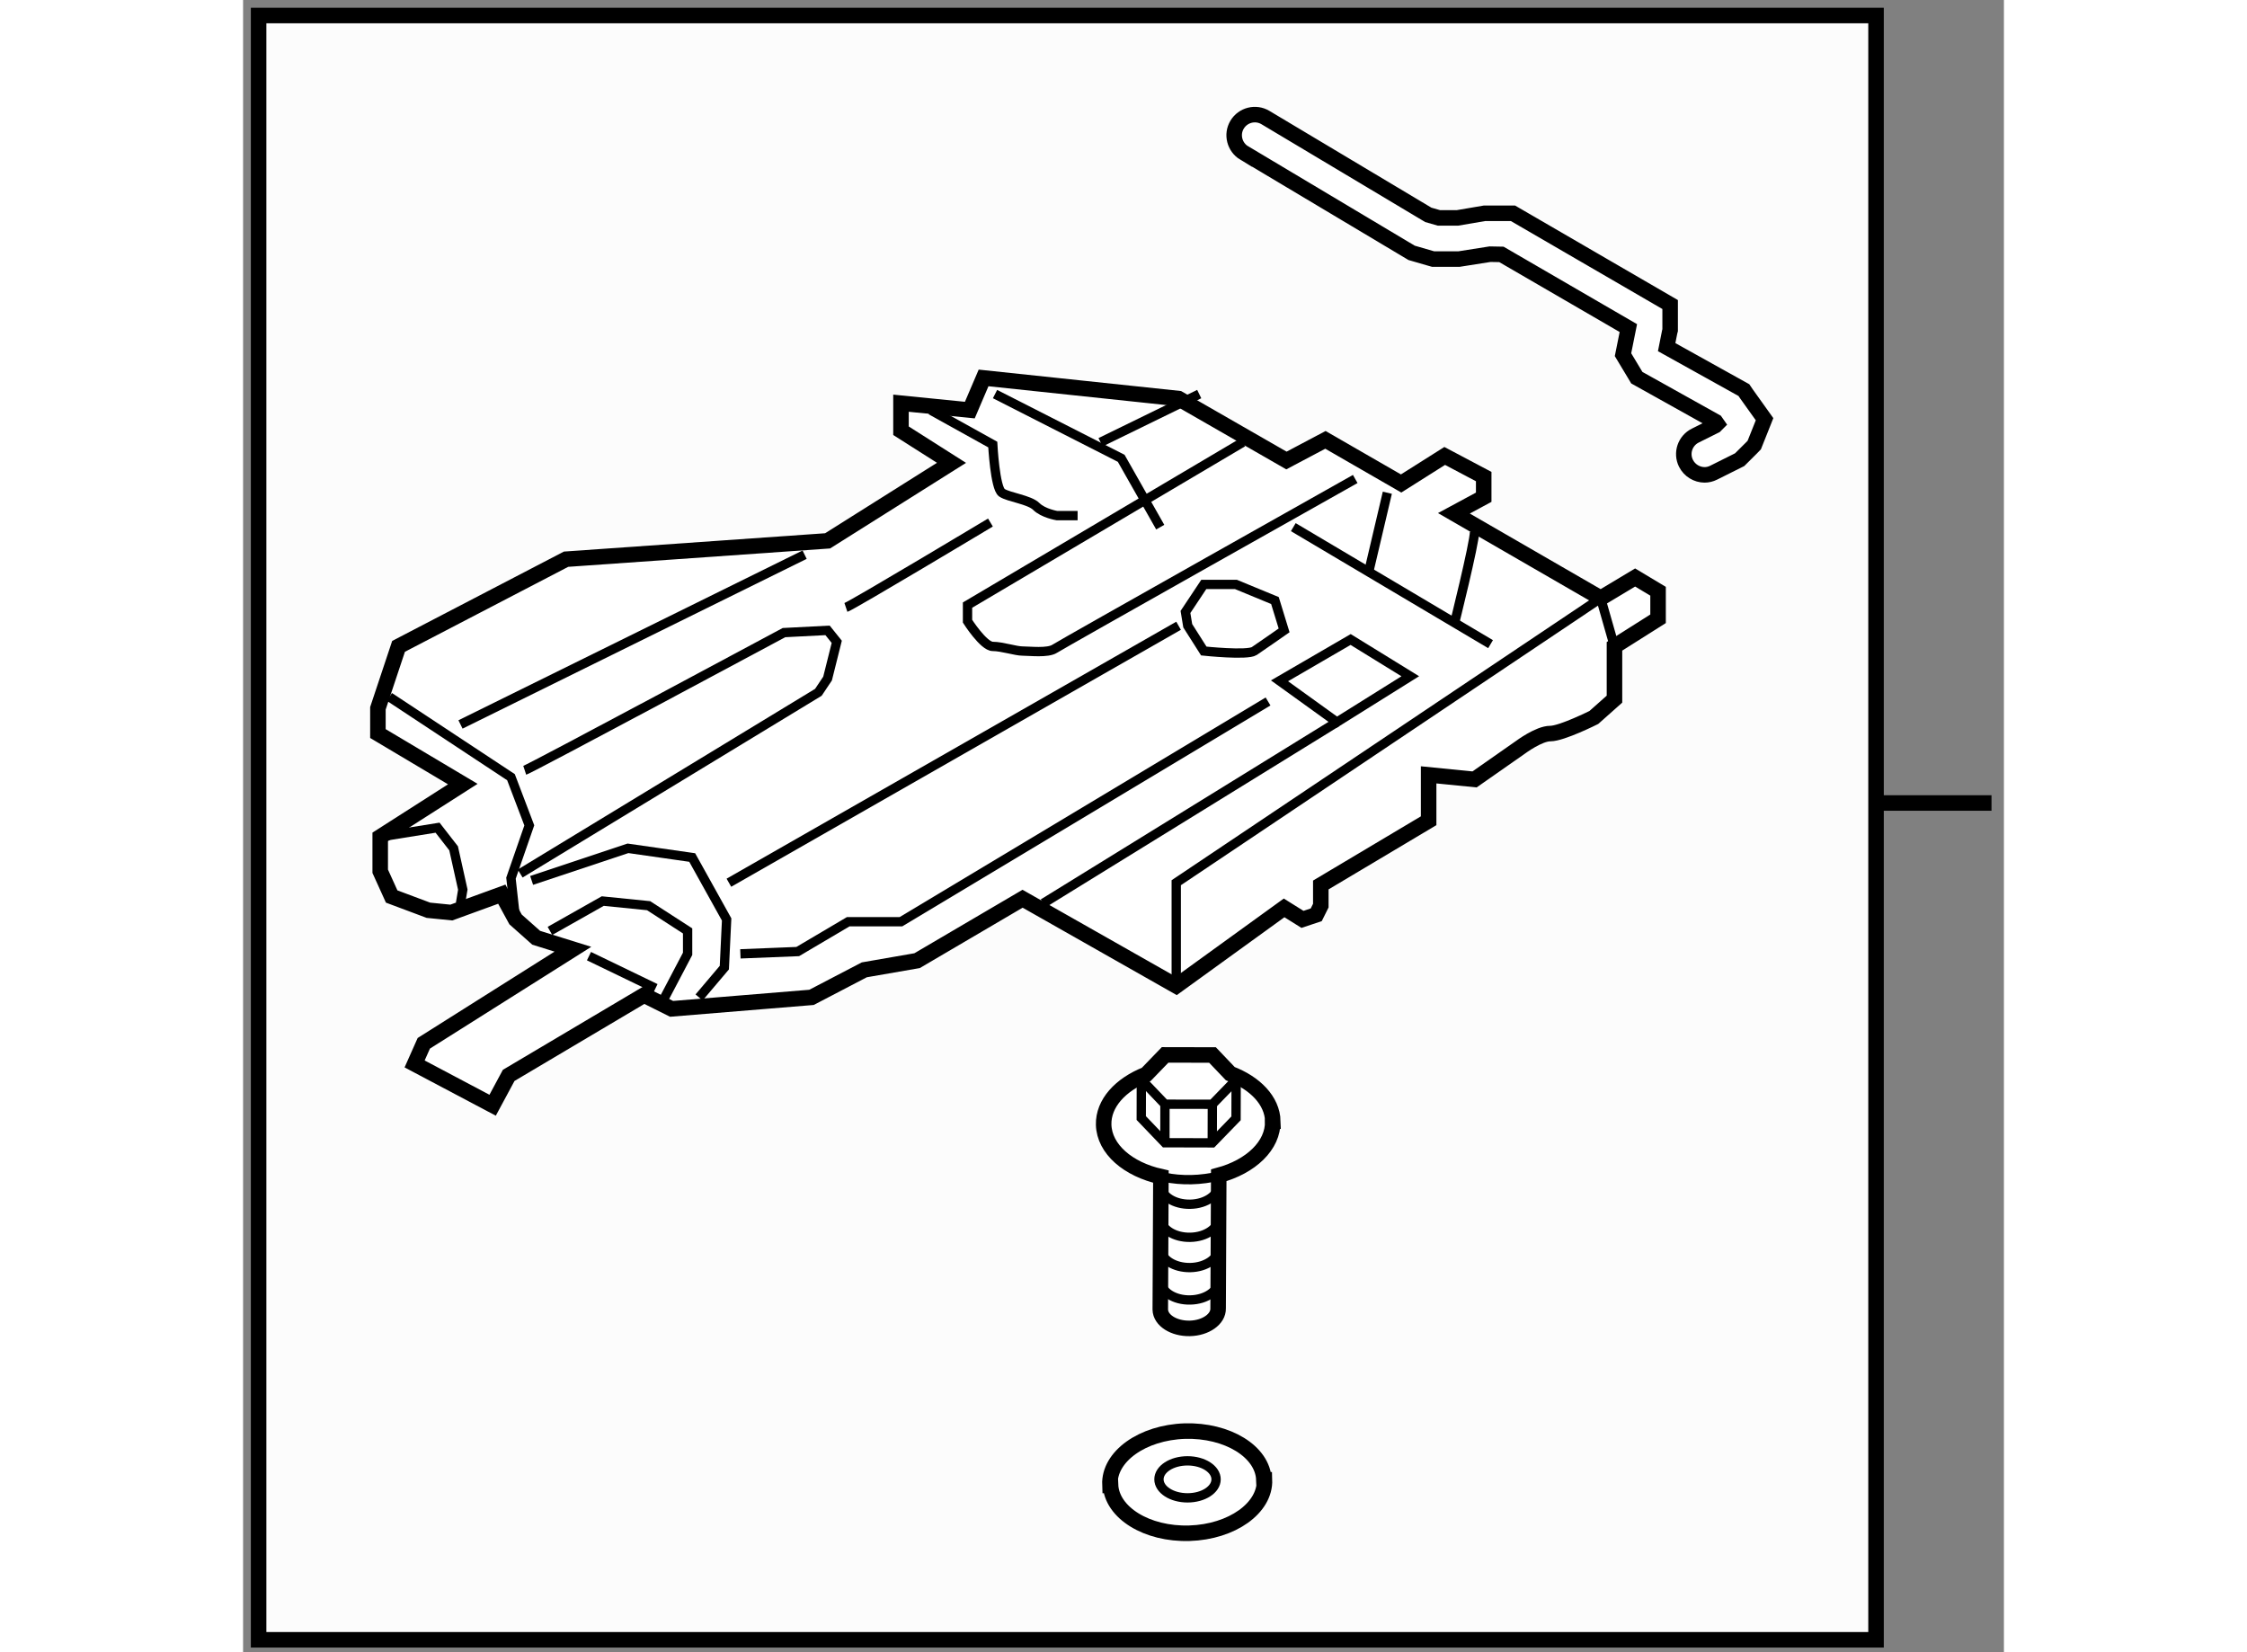 <?xml version="1.0" encoding="utf-8"?>
<!-- Generator: Adobe Illustrator 15.1.0, SVG Export Plug-In . SVG Version: 6.00 Build 0)  -->
<!DOCTYPE svg PUBLIC "-//W3C//DTD SVG 1.1//EN" "http://www.w3.org/Graphics/SVG/1.1/DTD/svg11.dtd">
<svg version="1.1" xmlns="http://www.w3.org/2000/svg" xmlns:xlink="http://www.w3.org/1999/xlink" x="0px" y="0px" width="244.8px"
	 height="180px" viewBox="81.934 114.636 56.716 53.217" enable-background="new 0 0 244.8 180" xml:space="preserve">
	
<rect x="81.934" y="114.636" width="56.716" height="53.217" fill="#808080" stroke="none"/>
	
<g><rect x="82.434" y="115.136" fill="#FCFCFC" stroke="#000000" stroke-width="0.5" width="52.097" height="52.317"></rect><line fill="none" stroke="#000000" stroke-width="0.5" x1="134.53" y1="140.5" x2="138.25" y2="140.5"></line></g><g><path fill="#FFFFFF" stroke="#000000" stroke-width="0.5" d="M128.409,129.558c-0.164-0.329-0.029-0.728,0.3-0.892l0,0l0.64-0.319
			l0.061-0.061l-0.049-0.07l-2.535-1.415l-0.091-0.152l-0.354-0.589l0.051-0.253l0.121-0.604l-4.088-2.373l-0.366-0.007l-0.998,0.157
			h-0.837l-0.089-0.025l-0.603-0.175l-5.391-3.218v0.003c-0.314-0.19-0.42-0.6-0.23-0.914l0,0c0.188-0.313,0.596-0.418,0.911-0.23
			l0,0l5.247,3.135l0.344,0.099h0.592l0.879-0.15h0.062h0.849l5.064,2.94v0.386v0.44l-0.015,0.057l-0.097,0.489l2.488,1.384
			l0.084,0.124l0.581,0.813l-0.135,0.34l-0.197,0.493l-0.096,0.099l-0.373,0.371l-0.099,0.05l-0.739,0.369
			c-0.095,0.048-0.195,0.071-0.295,0.071l0,0C128.762,129.929,128.526,129.791,128.409,129.558L128.409,129.558z"></path><path fill="#FFFFFF" stroke="#000000" stroke-width="0.5" d="M114.814,162.298c-0.035-0.906-1.174-1.605-2.545-1.567
					c-1.369,0.045-2.449,0.817-2.414,1.725l0.018-0.002c0.036,0.906,1.175,1.609,2.542,1.567c1.372-0.043,2.451-0.813,2.418-1.723
					H114.814z"></path><ellipse fill="none" stroke="#000000" stroke-width="0.3" cx="112.354" cy="162.285" rx="0.92" ry="0.596"></ellipse><path fill="#FFFFFF" stroke="#000000" stroke-width="0.5" d="M113.731,149.217l-0.572-0.6l-1.527-0.003l-0.606,0.627
					c-0.831,0.329-1.39,0.933-1.373,1.621c0.021,0.789,0.789,1.44,1.844,1.673l-0.02,4.283c0.008,0.344,0.432,0.614,0.947,0.605
					c0.515-0.01,0.925-0.3,0.916-0.643l0.02-4.288c1.032-0.277,1.759-0.959,1.738-1.742h0.004
					C115.083,150.086,114.532,149.521,113.731,149.217z"></path><polyline fill="none" stroke="#000000" stroke-width="0.3" points="113.876,149.369 113.92,149.414 113.917,150.657 
					113.151,151.447 111.626,151.443 110.864,150.648 110.867,149.407 110.911,149.362 			"></polyline><polyline fill="none" stroke="#000000" stroke-width="0.3" points="113.92,149.414 113.154,150.204 111.627,150.202 
					110.867,149.407 			"></polyline><line fill="none" stroke="#000000" stroke-width="0.3" x1="111.626" y1="151.443" x2="111.627" y2="150.202"></line><line fill="none" stroke="#000000" stroke-width="0.3" x1="113.151" y1="151.447" x2="113.154" y2="150.204"></line><path fill="none" stroke="#000000" stroke-width="0.3" d="M111.495,155.903c0.009,0.345,0.434,0.616,0.947,0.604
						c0.514-0.009,0.925-0.298,0.916-0.643"></path><path fill="none" stroke="#000000" stroke-width="0.3" d="M111.495,154.859c0.009,0.346,0.434,0.614,0.947,0.605
						c0.514-0.01,0.925-0.299,0.916-0.644"></path><path fill="none" stroke="#000000" stroke-width="0.3" d="M111.495,153.886c0.009,0.343,0.434,0.613,0.947,0.603
						c0.514-0.009,0.925-0.298,0.916-0.643"></path><path fill="none" stroke="#000000" stroke-width="0.3" d="M111.495,152.819c0.009,0.344,0.434,0.616,0.947,0.605
						c0.514-0.01,0.925-0.301,0.916-0.644"></path><path fill="none" stroke="#000000" stroke-width="0.3" d="M111.608,152.556c0.274,0.056,0.566,0.083,0.869,0.076
						c0.311-0.007,0.609-0.049,0.888-0.118"></path><path fill="#FFFFFF" stroke="#000000" stroke-width="0.5" d="M89.011,139.891l-2.66,1.7v1.108l0.369,0.813l1.183,0.443
				l0.739,0.074l1.625-0.592l0.443,0.813l0.665,0.591l1.183,0.369l-4.803,3.03l-0.296,0.665l2.513,1.33l0.517-0.961l4.36-2.586
				l0.887,0.443l4.507-0.37l1.7-0.887l1.7-0.295l3.398-1.995l4.95,2.808l3.474-2.513l0.592,0.37l0.443-0.148l0.147-0.295v-0.665
				l3.473-2.069v-1.478l1.479,0.147l1.478-1.034c0,0,0.592-0.443,0.961-0.443s1.403-0.518,1.403-0.518l0.665-0.591v-1.701
				l1.404-0.887v-0.887l-0.739-0.443l-1.108,0.665l-4.729-2.732l0.96-0.518v-0.665l-1.256-0.665l-1.404,0.887l-2.438-1.405
				l-1.256,0.665l-3.473-1.995l-6.282-0.665l-0.443,1.036l-2.217-0.222v0.887l1.627,1.034l-3.991,2.513l-8.424,0.591l-5.395,2.807
				l-0.665,1.996v0.813L89.011,139.891z"></path><polyline fill="none" stroke="#000000" stroke-width="0.3" points="86.646,137.083 90.563,139.669 91.153,141.221 90.563,142.921 
				90.71,144.251 		"></polyline><polyline fill="none" stroke="#000000" stroke-width="0.3" points="86.351,141.591 88.198,141.295 88.715,141.96 89.011,143.29 
				88.937,143.733 		"></polyline><line fill="none" stroke="#000000" stroke-width="0.3" x1="93.075" y1="145.433" x2="95.218" y2="146.468"></line><polyline fill="none" stroke="#000000" stroke-width="0.3" points="91.228,142.994 94.331,141.96 96.4,142.256 97.509,144.251 
				97.435,145.803 96.622,146.763 		"></polyline><path fill="none" stroke="#000000" stroke-width="0.3" d="M91.006,139.447c0.222-0.073,8.35-4.435,8.35-4.435l1.404-0.072
				l0.296,0.369l-0.296,1.183l-0.296,0.443l-9.605,5.837"></path><path fill="none" stroke="#000000" stroke-width="0.3" d="M101.351,134.201c0.222-0.075,4.655-2.735,4.655-2.735"></path><line fill="none" stroke="#000000" stroke-width="0.3" x1="88.937" y1="137.97" x2="100.021" y2="132.502"></line><line fill="none" stroke="#000000" stroke-width="0.3" x1="97.582" y1="143.068" x2="112.066" y2="134.791"></line><polyline fill="none" stroke="#000000" stroke-width="0.3" points="97.952,145.359 99.799,145.285 101.426,144.324 
				103.124,144.324 114.948,137.23 		"></polyline><polyline fill="none" stroke="#000000" stroke-width="0.3" points="111.991,146.394 111.991,143.068 125.662,133.904 
				126.105,135.456 		"></polyline><path fill="none" stroke="#000000" stroke-width="0.3" d="M112.361,134.791l0.517,0.814c0,0,1.405,0.149,1.627,0
				s0.96-0.665,0.96-0.665l-0.295-0.961l-1.257-0.519h-1.035l-0.59,0.887L112.361,134.791z"></path><polygon fill="none" stroke="#000000" stroke-width="0.3" points="115.317,136.565 117.608,135.234 119.529,136.418 
				117.165,137.896 		"></polygon><path fill="none" stroke="#000000" stroke-width="0.3" d="M114.135,128.881l-8.867,5.245v0.519c0,0,0.518,0.812,0.813,0.812
				c0.295,0,0.738,0.149,0.96,0.149s0.813,0.072,1.035-0.074c0.222-0.147,9.68-5.468,9.68-5.468"></path><line fill="none" stroke="#000000" stroke-width="0.3" x1="115.761" y1="131.615" x2="122.115" y2="135.384"></line><line fill="none" stroke="#000000" stroke-width="0.3" x1="118.79" y1="130.507" x2="118.199" y2="133.018"></line><path fill="none" stroke="#000000" stroke-width="0.3" d="M121.599,131.763c0,0.368-0.665,3.028-0.665,3.028"></path><path fill="none" stroke="#000000" stroke-width="0.3" d="M104.086,127.847l1.995,1.108c0,0,0.073,1.404,0.295,1.552
				s0.887,0.222,1.108,0.443s0.665,0.294,0.665,0.294h0.665"></path><polyline fill="none" stroke="#000000" stroke-width="0.3" points="106.154,127.329 110.218,129.398 111.475,131.615 		"></polyline><line fill="none" stroke="#000000" stroke-width="0.3" x1="109.553" y1="128.881" x2="112.731" y2="127.329"></line><line fill="none" stroke="#000000" stroke-width="0.3" x1="107.706" y1="143.733" x2="117.165" y2="137.896"></line><polyline fill="none" stroke="#000000" stroke-width="0.3" points="91.818,144.62 93.519,143.659 94.996,143.808 96.252,144.62 
				96.252,145.359 95.514,146.763 		"></polyline></g>


</svg>